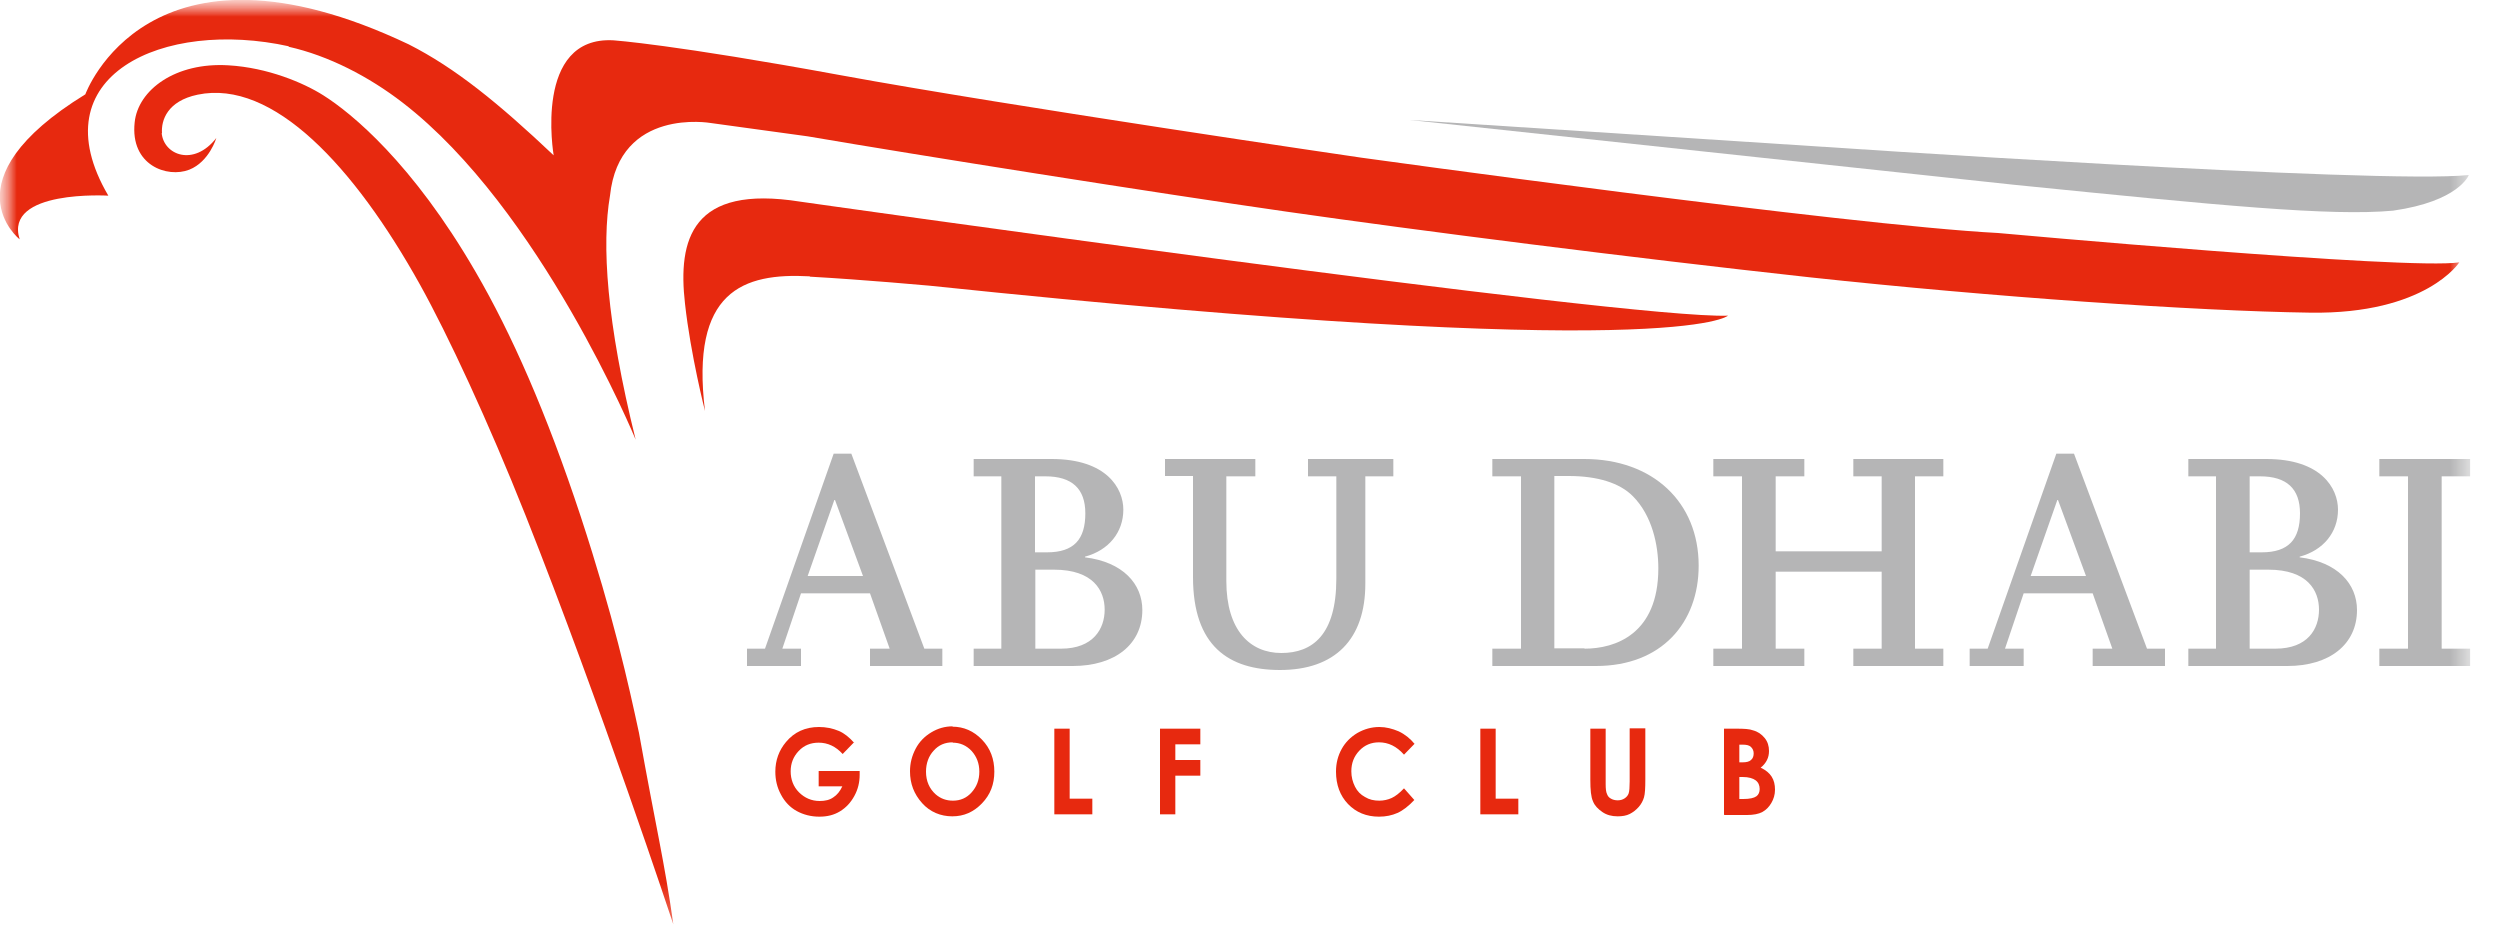 <svg viewBox="0 0 75 28" fill="none" xmlns="http://www.w3.org/2000/svg">
<g clip-path="url(#clip0_133_3762)">
<mask id="mask0_133_3762" style="mask-type:luminance" maskUnits="userSpaceOnUse" x="0" y="0" width="75" height="28">
<path d="M74.11 0H0V27.73H74.11V0Z" fill="white"></path>
</mask>
<g mask="url(#mask0_133_3762)">
<mask id="mask1_133_3762" style="mask-type:luminance" maskUnits="userSpaceOnUse" x="0" y="0" width="75" height="28">
<path d="M74.1 0H0V27.73H74.1V0Z" fill="white"></path>
</mask>
<g mask="url(#mask1_133_3762)">
<path d="M8.67 1.39C4.91 0.56 1.13 2.26 3.25 5.87C3.25 5.87 0.11 5.68 0.59 7.18C0.59 7.18 -1.65 5.42 2.56 2.83C2.56 2.83 4.44 -2.38 12.26 1.33C13.66 2.04 14.95 3.09 16.61 4.66C16.61 4.66 15.99 1.07 18.41 1.21C18.41 1.21 20.18 1.33 25.24 2.26C30.31 3.19 40.84 4.73 40.84 4.73C40.84 4.73 55.37 6.75 59.94 6.99C59.94 6.99 72.26 8.11 73.78 7.87C73.78 7.87 72.78 9.43 69.31 9.38C65.84 9.33 59.77 8.91 54.3 8.32C48.83 7.72 42.57 6.92 38.6 6.35C34.63 5.78 27.56 4.66 24.23 4.09L21.32 3.69C21.32 3.69 18.58 3.21 18.3 5.87C18.05 7.33 18.19 9.64 19.07 13.19C19.07 13.19 16.22 6.27 12.08 3.08C11.07 2.3 9.86 1.67 8.65 1.4" fill="#E7290F"></path>
</g>
<path d="M24.29 8.29C22.29 8.18 20.71 8.73 21.15 12.33C21.15 12.33 20.72 10.65 20.55 9.11C20.33 7.18 20.75 5.53 24.01 6.05C24.01 6.05 48.83 9.58 51.84 9.47C51.84 9.47 50.33 10.92 27.88 8.57C27.88 8.57 25.91 8.39 24.3 8.3" fill="#E7290F"></path>
<path d="M74.06 5.26C74.06 5.26 73.76 6.04 71.79 6.32C69.94 6.49 66.62 6.17 60.39 5.54L42.3 3.6L54.32 4.38C54.32 4.38 71.45 5.54 74.06 5.25" fill="#B5B5B6"></path>
<path d="M4.85 3.99C4.91 4.65 5.81 5.01 6.49 4.14C6.49 4.14 6.28 4.85 5.68 5.09C5.02 5.35 3.9 4.96 4.04 3.67C4.14 2.7 5.26 1.86 6.86 1.96C8.03 2.03 9.1 2.48 9.7 2.86C10.54 3.39 12.37 4.88 14.27 8.16C15.34 10 16.39 12.37 17.42 15.49C18.41 18.51 18.85 20.5 19.17 21.99C19.69 24.89 19.93 25.82 20.2 27.73C20.2 27.73 18.03 21.17 15.77 15.47C14.65 12.65 13.43 10.03 12.6 8.54C10.63 5 8.19 2.37 5.93 2.84C5.02 3.03 4.83 3.61 4.86 4" fill="#E7290F"></path>
<path d="M25.61 22.28L25.28 22.62C25.07 22.39 24.83 22.28 24.56 22.28C24.32 22.28 24.12 22.36 23.96 22.53C23.8 22.7 23.72 22.9 23.72 23.14C23.72 23.38 23.8 23.6 23.97 23.77C24.14 23.94 24.35 24.03 24.59 24.03C24.75 24.03 24.89 24 25 23.92C25.11 23.85 25.2 23.74 25.27 23.59H24.56V23.13H25.79V23.24C25.79 23.47 25.74 23.68 25.63 23.88C25.52 24.08 25.38 24.23 25.2 24.34C25.02 24.45 24.82 24.5 24.58 24.5C24.33 24.5 24.1 24.44 23.9 24.33C23.7 24.22 23.54 24.05 23.43 23.84C23.31 23.62 23.26 23.39 23.26 23.15C23.26 22.81 23.37 22.51 23.58 22.26C23.83 21.96 24.16 21.81 24.57 21.81C24.78 21.81 24.98 21.85 25.17 21.93C25.33 22 25.48 22.12 25.63 22.29" fill="#E7290F"></path>
<path d="M28.57 21.8C28.91 21.8 29.21 21.93 29.46 22.19C29.71 22.45 29.83 22.77 29.83 23.15C29.83 23.53 29.71 23.84 29.46 24.1C29.21 24.36 28.92 24.49 28.57 24.49C28.22 24.49 27.9 24.36 27.66 24.09C27.42 23.82 27.3 23.51 27.3 23.14C27.3 22.89 27.36 22.67 27.47 22.46C27.58 22.25 27.74 22.09 27.94 21.97C28.14 21.85 28.35 21.79 28.58 21.79M28.58 22.27C28.35 22.27 28.16 22.35 28.01 22.52C27.86 22.68 27.78 22.9 27.78 23.15C27.78 23.43 27.88 23.66 28.07 23.83C28.22 23.96 28.39 24.02 28.59 24.02C28.81 24.02 29 23.94 29.15 23.77C29.3 23.6 29.38 23.4 29.38 23.15C29.38 22.9 29.3 22.7 29.15 22.53C28.99 22.36 28.8 22.28 28.58 22.28" fill="#E7290F"></path>
<path d="M31.63 21.86H32.09V23.96H32.77V24.43H31.63V21.86Z" fill="#E7290F"></path>
<path d="M34.8 21.86H36.01V22.33H35.26V22.8H36.01V23.27H35.26V24.43H34.8V21.86Z" fill="#E7290F"></path>
<path d="M42.44 22.31L42.12 22.64C41.9 22.39 41.65 22.27 41.37 22.27C41.14 22.27 40.94 22.35 40.78 22.52C40.62 22.69 40.54 22.89 40.54 23.14C40.54 23.31 40.58 23.46 40.65 23.6C40.72 23.74 40.82 23.84 40.95 23.91C41.08 23.99 41.22 24.02 41.38 24.02C41.51 24.02 41.64 23.99 41.75 23.94C41.86 23.89 41.99 23.79 42.12 23.65L42.43 24C42.25 24.19 42.08 24.32 41.92 24.39C41.76 24.46 41.58 24.5 41.37 24.5C40.99 24.5 40.68 24.37 40.44 24.12C40.2 23.87 40.08 23.54 40.08 23.15C40.08 22.89 40.14 22.67 40.25 22.47C40.36 22.27 40.52 22.11 40.72 21.99C40.93 21.87 41.15 21.81 41.38 21.81C41.58 21.81 41.77 21.86 41.96 21.94C42.15 22.03 42.31 22.16 42.44 22.32" fill="#E7290F"></path>
<path d="M44.41 21.86H44.87V23.96H45.55V24.43H44.41V21.86Z" fill="#E7290F"></path>
<path d="M47.7 21.86H48.17V23.52C48.17 23.66 48.18 23.76 48.21 23.82C48.23 23.88 48.27 23.93 48.33 23.96C48.38 23.99 48.45 24.01 48.53 24.01C48.61 24.01 48.68 23.99 48.74 23.95C48.8 23.91 48.84 23.86 48.86 23.8C48.88 23.74 48.89 23.62 48.89 23.45V21.85H49.36V23.38C49.36 23.64 49.35 23.82 49.32 23.92C49.29 24.02 49.24 24.12 49.16 24.21C49.08 24.3 48.99 24.37 48.89 24.42C48.79 24.47 48.67 24.49 48.53 24.49C48.35 24.49 48.2 24.45 48.07 24.36C47.94 24.27 47.84 24.17 47.79 24.04C47.73 23.91 47.71 23.7 47.71 23.39V21.86H47.7Z" fill="#E7290F"></path>
<path d="M51.72 24.43V21.86H52.1C52.32 21.86 52.49 21.87 52.59 21.91C52.74 21.95 52.85 22.03 52.94 22.14C53.03 22.25 53.07 22.38 53.07 22.53C53.07 22.63 53.05 22.72 53.01 22.8C52.97 22.88 52.91 22.96 52.82 23.03C52.97 23.1 53.08 23.19 53.15 23.3C53.22 23.41 53.25 23.54 53.25 23.69C53.25 23.84 53.21 23.97 53.14 24.09C53.07 24.21 52.98 24.3 52.87 24.36C52.76 24.42 52.6 24.45 52.41 24.45H51.73L51.72 24.43ZM52.18 22.33V22.87H52.28C52.39 22.87 52.48 22.85 52.53 22.8C52.59 22.75 52.61 22.68 52.61 22.6C52.61 22.52 52.58 22.46 52.53 22.41C52.48 22.36 52.4 22.34 52.29 22.34H52.17L52.18 22.33ZM52.18 23.31V23.97H52.3C52.49 23.97 52.62 23.94 52.69 23.89C52.76 23.84 52.79 23.76 52.79 23.67C52.79 23.56 52.75 23.47 52.67 23.41C52.59 23.35 52.46 23.31 52.28 23.31H52.18Z" fill="#E7290F"></path>
<path d="M22.41 19.46H22.95L25.01 13.61H25.54L27.73 19.46H28.27V19.98H26.1V19.46H26.69L26.1 17.8H24.03L23.47 19.46H24.03V19.98H22.41V19.46ZM25.05 15H25.03L24.23 17.28H25.89L25.05 15Z" fill="#B5B5B6"></path>
<path d="M29.21 19.46H30.04V14.29H29.21V13.77H31.55C33.2 13.77 33.7 14.65 33.7 15.29C33.7 15.97 33.26 16.51 32.55 16.7V16.72C33.69 16.86 34.27 17.52 34.27 18.3C34.27 19.33 33.45 19.98 32.18 19.98H29.21V19.46ZM31.41 16.57C32.22 16.57 32.56 16.18 32.56 15.4C32.56 14.66 32.16 14.29 31.36 14.29H31.05V16.57H31.41ZM31.83 19.46C32.8 19.46 33.14 18.86 33.14 18.29C33.14 17.72 32.8 17.09 31.62 17.09H31.06V19.46H31.84H31.83Z" fill="#B5B5B6"></path>
<path d="M34.94 13.77H37.66V14.29H36.79V17.43C36.79 18.92 37.51 19.59 38.44 19.59C39.37 19.59 40.09 19.05 40.09 17.36V14.29H39.24V13.77H41.8V14.29H40.96V17.51C40.96 19.18 40.05 20.1 38.4 20.1C36.86 20.1 35.79 19.38 35.79 17.31V14.28H34.95V13.76L34.94 13.77Z" fill="#B5B5B6"></path>
<path d="M44.77 19.46H45.63V14.29H44.77V13.77H47.53C49.58 13.77 50.96 15.06 50.96 16.97C50.96 18.68 49.85 19.98 47.88 19.98H44.77V19.46ZM47.54 19.46C48.45 19.46 49.75 19.03 49.75 17.05C49.75 16.36 49.57 15.47 48.98 14.88C48.59 14.49 47.93 14.28 47.06 14.28H46.63V19.45H47.53L47.54 19.46Z" fill="#B5B5B6"></path>
<path d="M56.45 16.54V14.29H55.6V13.77H58.3V14.29H57.45V19.46H58.3V19.98H55.6V19.46H56.45V17.15H53.27V19.46H54.13V19.98H51.4V19.46H52.26V14.29H51.4V13.77H54.13V14.29H53.27V16.54H56.45Z" fill="#B5B5B6"></path>
<path d="M59.09 19.46H59.63L61.69 13.61H62.22L64.41 19.46H64.95V19.98H62.78V19.46H63.37L62.78 17.8H60.71L60.15 19.46H60.71V19.98H59.09V19.46ZM61.74 15H61.72L60.92 17.28H62.58L61.74 15Z" fill="#B5B5B6"></path>
<path d="M65.65 19.46H66.48V14.29H65.65V13.77H67.99C69.64 13.77 70.14 14.65 70.14 15.29C70.14 15.97 69.7 16.51 68.99 16.7V16.72C70.13 16.86 70.71 17.52 70.71 18.3C70.71 19.33 69.89 19.98 68.62 19.98H65.65V19.46ZM67.85 16.57C68.66 16.57 69 16.18 69 15.4C69 14.66 68.6 14.29 67.8 14.29H67.49V16.57H67.85ZM68.26 19.46C69.24 19.46 69.57 18.86 69.57 18.29C69.57 17.72 69.23 17.09 68.05 17.09H67.49V19.46H68.27H68.26Z" fill="#B5B5B6"></path>
<path d="M71.38 19.46H72.24V14.29H71.38V13.77H74.11V14.29H73.25V19.46H74.11V19.98H71.38V19.46Z" fill="#B5B5B6"></path>
</g>
</g>
<defs>
<clipPath id="clip0_133_3762">
<rect width="74.11" height="27.73" fill="white"></rect>
</clipPath>
</defs>
</svg>
